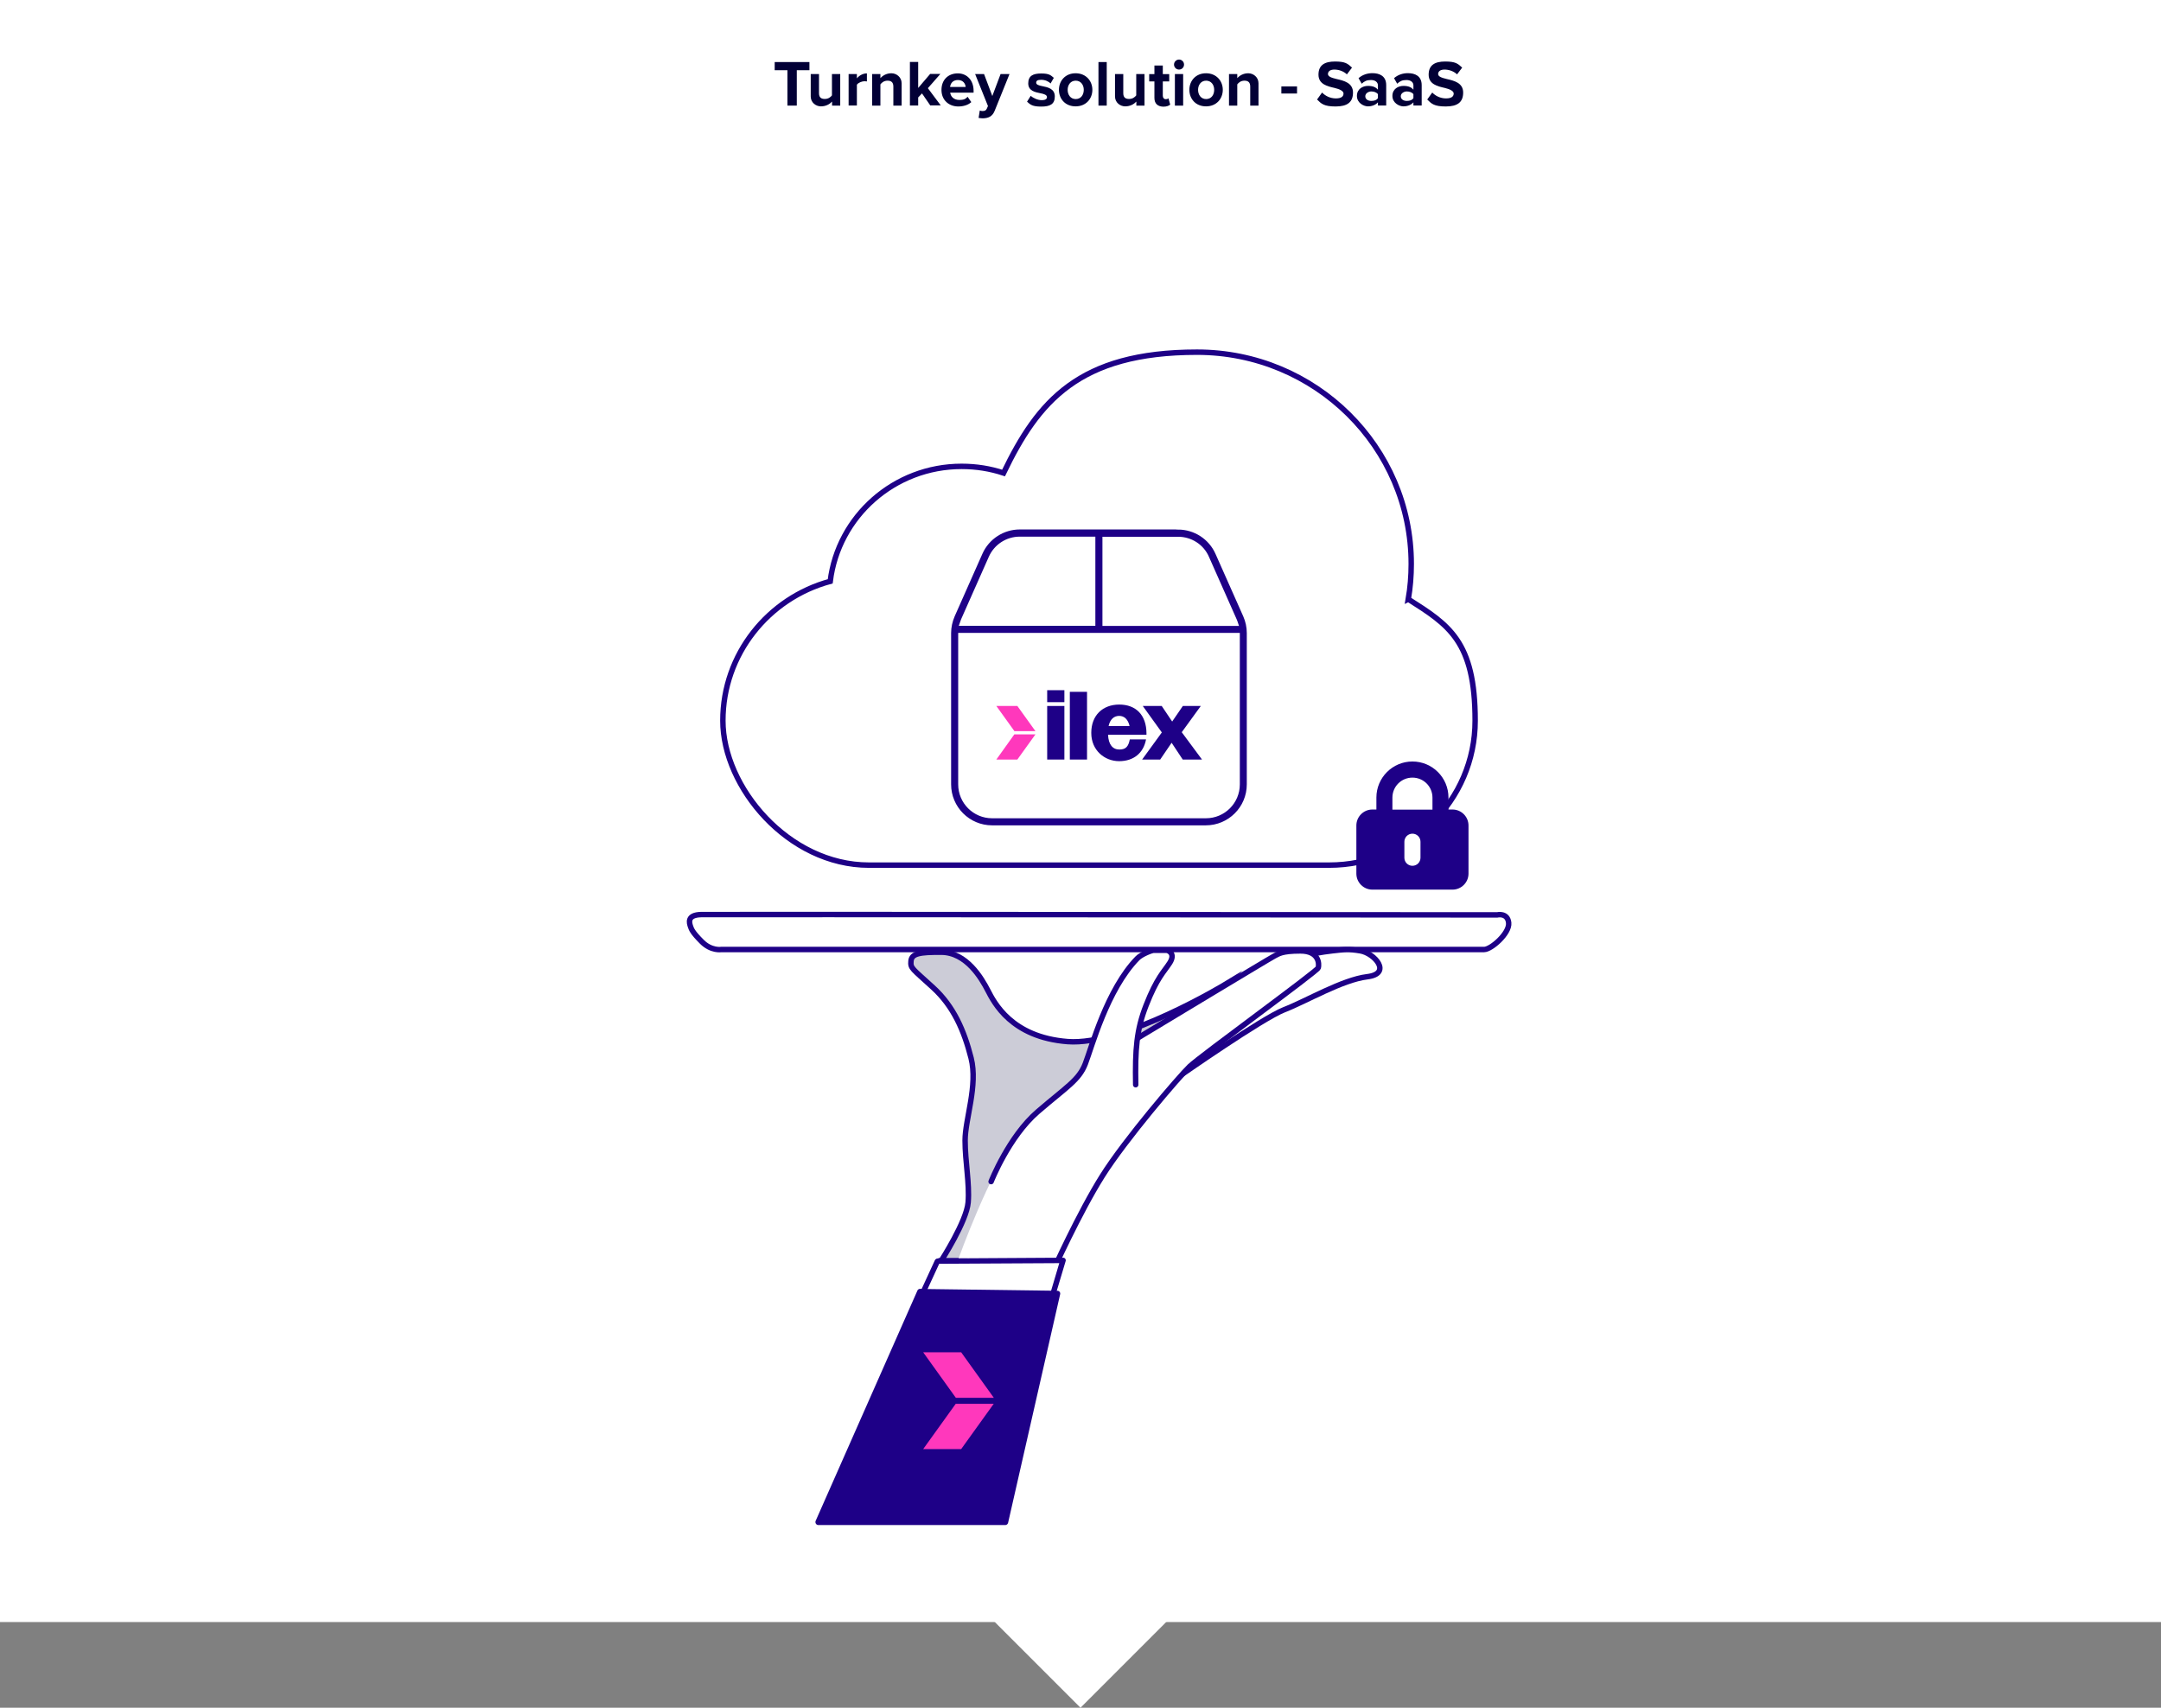 <?xml version="1.0" encoding="UTF-8"?>
<svg id="a" xmlns="http://www.w3.org/2000/svg" version="1.1" xmlns:xlink="http://www.w3.org/1999/xlink" viewBox="0 0 1985 1568.7">
  <rect x="0" y="0" width="1985" height="1568.7" fill="#808080" stroke="none"/>
  <!-- Generator: Adobe Illustrator 29.3.1, SVG Export Plug-In . SVG Version: 2.1.0 Build 151)  -->
  <defs>
    <style>
      .st0 {
        stroke: #fff;
        stroke-width: 3.3px;
      }

      .st0, .st1, .st2, .st3, .st4 {
        stroke-miterlimit: 10;
      }

      .st0, .st5 {
        fill: #1e0087;
      }

      .st6, .st1, .st2 {
        fill: #fff;
      }

      .st1, .st2, .st3, .st4 {
        stroke-width: 5px;
      }

      .st1, .st2, .st4 {
        stroke: #1e0087;
      }

      .st2, .st4 {
        stroke-linecap: round;
      }

      .st3 {
        fill: none;
        stroke: #ff38bc;
      }

      .st3, .st7 {
        display: none;
      }

      .st4 {
        fill: #ccccd7;
      }

      .st8 {
        fill: #020036;
      }

      .st9 {
        fill: #ff38bc;
      }
    </style>
  </defs>
  <rect class="st6" y="0" width="1985" height="1490"/>
  <line class="st3" x1="1904.2" y1="150.1" x2="80.8" y2="150.1"/>
  <g class="st7">
    <g>
      <path class="st5" d="M688.8,87.6c2.8,2.9,7.2,5.4,12.7,5.4s7-2.2,7-4.5-3.5-4-8.1-5.1c-6.5-1.5-14.9-3.3-14.9-12.2s5.8-12.1,15.2-12.1,11.6,1.9,15.6,5.6l-4.7,6.2c-3.2-3-7.6-4.4-11.5-4.4s-5.9,1.7-5.9,4.1,3.4,3.5,8,4.6c6.6,1.5,15,3.5,15,12.4s-5.2,12.8-16,12.8-13.2-2.6-17-6.4l4.6-6.4h0Z"/>
      <path class="st5" d="M720.8,85.2c0-8.2,5.8-15.2,15.3-15.2s15.4,7,15.4,15.2-5.8,15.2-15.4,15.2-15.3-6.9-15.3-15.2ZM743.6,85.2c0-4.5-2.7-8.4-7.4-8.4s-7.4,3.9-7.4,8.4,2.6,8.5,7.4,8.5,7.4-3.9,7.4-8.5Z"/>
      <path class="st5" d="M757.1,99.7v-40h7.6v40h-7.6Z"/>
      <path class="st5" d="M791.9,99.7v-3.7c-2,2.2-5.5,4.4-10.2,4.4s-9.4-3.5-9.4-9.1v-20.6h7.6v17.6c0,4,2.1,5.3,5.3,5.3s5.3-1.6,6.6-3.3v-19.6h7.6v29h-7.5,0Z"/>
      <path class="st5" d="M808.6,92.5v-15.1h-4.8v-6.7h4.8v-7.9h7.7v7.9h5.9v6.7h-5.9v13.1c0,1.8,1,3.2,2.6,3.2s2.2-.4,2.6-.8l1.6,5.8c-1.1,1-3.2,1.9-6.4,1.9-5.3-.2-8.1-2.9-8.1-8.1h0Z"/>
      <path class="st5" d="M826.6,61.9c0-2.5,2.1-4.6,4.6-4.6s4.6,2,4.6,4.6-2,4.6-4.6,4.6-4.6-2.1-4.6-4.6ZM827.3,99.7v-29h7.6v29c0,0-7.6,0-7.6,0Z"/>
      <path class="st5" d="M840.7,85.2c0-8.2,5.8-15.2,15.3-15.2s15.4,7,15.4,15.2-5.8,15.2-15.4,15.2-15.3-6.9-15.3-15.2ZM863.4,85.2c0-4.5-2.7-8.4-7.4-8.4s-7.4,3.9-7.4,8.4,2.6,8.5,7.4,8.5,7.4-3.9,7.4-8.5Z"/>
      <path class="st5" d="M896.5,99.7v-17.5c0-4-2.1-5.4-5.3-5.4s-5.3,1.7-6.6,3.4v19.5h-7.6v-29h7.6v3.8c1.9-2.2,5.4-4.5,10.1-4.5s9.4,3.6,9.4,9.2v20.5h-7.6Z"/>
    </g>
    <g class="st7">
      <path class="st5" d="M617.8,90.6c2.1,2,6.4,4,10,4s4.9-1.1,4.9-2.9-2.5-2.8-5.8-3.4c-5-1-11.4-2.2-11.4-9.1s4.3-9.1,11.9-9.1,8.8,1.7,11.6,4l-3,5.2c-1.7-1.9-5-3.4-8.6-3.4s-4.6,1-4.6,2.7,2.3,2.5,5.5,3.1c5,1,11.6,2.3,11.6,9.5s-4.5,9.3-12.5,9.3-9.9-1.7-13-4.5l3.4-5.4h0Z"/>
      <path class="st5" d="M643.8,85.2c0-8.2,5.8-15.2,15.3-15.2s15.4,7,15.4,15.2-5.8,15.2-15.4,15.2-15.3-6.9-15.3-15.2ZM666.5,85.2c0-4.5-2.7-8.4-7.4-8.4s-7.4,3.9-7.4,8.4,2.6,8.5,7.4,8.5,7.4-3.9,7.4-8.5Z"/>
      <path class="st5" d="M699.7,99.7v-3.7c-2,2.2-5.5,4.4-10.2,4.4s-9.4-3.5-9.4-9.1v-20.6h7.6v17.6c0,4,2.1,5.3,5.3,5.3s5.3-1.6,6.6-3.3v-19.6h7.6v29h-7.5,0Z"/>
      <path class="st5" d="M722.3,99.7l-11.6-29h8.2l7.6,20.2,7.6-20.2h8.2l-11.6,29h-8.4Z"/>
      <path class="st5" d="M758.8,70c8.6,0,14.5,6.5,14.5,16v1.7h-21.5c.5,3.7,3.4,6.7,8.3,6.7s5.9-1.1,7.7-2.9l3.4,4.9c-2.9,2.7-7.4,4-11.9,4-8.8,0-15.5-5.9-15.5-15.2s6.1-15.2,15-15.2h0ZM751.6,82.5h14.3c-.2-2.8-2.1-6.4-7.1-6.4s-6.8,3.5-7.2,6.4h0Z"/>
      <path class="st5" d="M778.8,99.7v-29h7.6v4c2-2.6,5.6-4.6,9.2-4.6v7.4c-.5,0-1.3-.2-2.1-.2-2.5,0-5.9,1.4-7.1,3.2v19.1h-7.6Z"/>
      <path class="st5" d="M817.8,99.7v-3c-2,2.3-5.4,3.7-9.2,3.7s-10.1-3.1-10.1-9.6,5.5-9.2,10.1-9.2,7.3,1.2,9.2,3.5v-4c0-2.9-2.5-4.9-6.4-4.9s-6,1.1-8.5,3.4l-2.9-5.1c3.5-3.1,8.1-4.6,12.7-4.6,6.6,0,12.7,2.6,12.7,11v18.7h-7.6ZM817.8,89.2c-1.3-1.7-3.7-2.5-6.1-2.5s-5.5,1.6-5.5,4.4,2.5,4.3,5.5,4.3,4.9-.8,6.1-2.5v-3.7Z"/>
      <path class="st5" d="M832.2,61.9c0-2.5,2.1-4.6,4.6-4.6s4.6,2,4.6,4.6-2,4.6-4.6,4.6-4.6-2.1-4.6-4.6ZM833,99.7v-29h7.6v29h-7.6Z"/>
      <path class="st5" d="M867.7,99.7v-17.5c0-4-2.1-5.4-5.3-5.4s-5.3,1.7-6.6,3.4v19.5h-7.6v-29h7.6v3.8c1.9-2.2,5.4-4.5,10.1-4.5s9.4,3.6,9.4,9.2v20.5h-7.6Z"/>
      <path class="st5" d="M896,70c8.6,0,14.5,6.5,14.5,16v1.7h-21.5c.5,3.7,3.4,6.7,8.3,6.7s5.9-1.1,7.7-2.9l3.4,4.9c-2.9,2.7-7.4,4-11.9,4-8.8,0-15.5-5.9-15.5-15.2s6.2-15.2,15-15.2h0ZM888.9,82.5h14.3c-.2-2.8-2.1-6.4-7.1-6.4s-6.9,3.5-7.2,6.4h0Z"/>
    </g>
    <g>
      <path class="st5" d="M944.9,70c5.9,0,9.5,2.6,11.5,5.3l-5,4.6c-1.4-2-3.5-3.1-6.1-3.1-4.6,0-7.9,3.4-7.9,8.4s3.2,8.5,7.9,8.5,4.7-1.2,6.1-3.1l5,4.6c-1.9,2.7-5.5,5.3-11.5,5.3-8.9,0-15.4-6.3-15.4-15.2s6.5-15.3,15.4-15.3Z"/>
      <path class="st5" d="M961.4,99.7v-40h7.6v40h-7.6Z"/>
      <path class="st5" d="M989.7,70c8.6,0,14.5,6.5,14.5,16v1.7h-21.5c.5,3.7,3.4,6.7,8.3,6.7s5.9-1.1,7.7-2.9l3.4,4.9c-2.9,2.7-7.4,4-11.9,4-8.8,0-15.5-5.9-15.5-15.2s6.2-15.2,15-15.2h0ZM982.5,82.5h14.3c-.2-2.8-2.1-6.4-7.1-6.4s-6.8,3.5-7.2,6.4h0ZM992.1,66.4h-5.3l8-8.6h7l-9.7,8.6h0Z"/>
      <path class="st5" d="M1038.2,70c8.6,0,14.5,6.5,14.5,16v1.7h-21.5c.5,3.7,3.4,6.7,8.3,6.7s5.9-1.1,7.7-2.9l3.4,4.9c-2.9,2.7-7.4,4-11.9,4-8.8,0-15.5-5.9-15.5-15.2s6.2-15.2,15-15.2h0ZM1031.1,82.5h14.3c-.2-2.8-2.1-6.4-7.1-6.4s-6.9,3.5-7.2,6.4h0Z"/>
      <path class="st5" d="M1077.8,99.7v-17.5c0-4-2.1-5.4-5.3-5.4s-5.3,1.7-6.6,3.4v19.5h-7.6v-29h7.6v3.8c1.9-2.2,5.4-4.5,10.1-4.5s9.4,3.6,9.4,9.2v20.5h-7.6Z"/>
      <path class="st5" d="M1144.3,99.7v-18.3c0-2.7-1.2-4.6-4.3-4.6s-4.9,1.8-6,3.4v19.6h-7.7v-18.4c0-2.7-1.2-4.6-4.3-4.6s-4.9,1.8-6,3.4v19.5h-7.6v-29h7.6v3.8c1.2-1.7,5-4.5,9.5-4.5s7,2,8,5.3c1.7-2.6,5.5-5.3,10-5.3s8.5,2.8,8.5,8.8v20.9s-7.7,0-7.7,0Z"/>
      <path class="st5" d="M1176.9,99.7v-3c-2,2.3-5.4,3.7-9.2,3.7s-10.1-3.1-10.1-9.6,5.5-9.2,10.1-9.2,7.3,1.2,9.2,3.5v-4c0-2.9-2.5-4.9-6.4-4.9s-6,1.1-8.5,3.4l-2.9-5.1c3.5-3.1,8.1-4.6,12.7-4.6,6.6,0,12.7,2.6,12.7,11v18.7h-7.6,0ZM1176.9,89.2c-1.3-1.7-3.7-2.5-6.1-2.5s-5.5,1.6-5.5,4.4,2.5,4.3,5.5,4.3,4.9-.8,6.1-2.5v-3.7Z"/>
      <path class="st5" d="M1191.3,61.9c0-2.5,2.1-4.6,4.6-4.6s4.6,2,4.6,4.6-2,4.6-4.6,4.6-4.6-2.1-4.6-4.6ZM1192.1,99.7v-29h7.6v29h-7.6Z"/>
      <path class="st5" d="M1226.8,99.7v-17.5c0-4-2.1-5.4-5.3-5.4s-5.3,1.7-6.6,3.4v19.5h-7.6v-29h7.6v3.8c1.9-2.2,5.4-4.5,10.1-4.5s9.4,3.6,9.4,9.2v20.5h-7.6Z"/>
      <path class="st5" d="M1255.4,88.4v-6.4h14.4v6.5h-14.4Z"/>
      <path class="st5" d="M1292.8,87.6c2.8,2.9,7.2,5.4,12.7,5.4s7-2.2,7-4.5-3.5-4-8.1-5.1c-6.5-1.5-14.9-3.3-14.9-12.2s5.8-12.1,15.2-12.1,11.6,1.9,15.6,5.6l-4.7,6.2c-3.2-3-7.6-4.4-11.5-4.4s-5.9,1.7-5.9,4.1,3.4,3.5,8,4.6c6.6,1.5,15,3.5,15,12.4s-5.2,12.8-16,12.8-13.2-2.6-17-6.4l4.6-6.4h0Z"/>
      <path class="st5" d="M1344.1,99.7v-3c-2,2.3-5.4,3.7-9.2,3.7s-10.1-3.1-10.1-9.6,5.5-9.2,10.1-9.2,7.3,1.2,9.2,3.5v-4c0-2.9-2.5-4.9-6.4-4.9s-6,1.1-8.5,3.4l-2.9-5.1c3.5-3.1,8.1-4.6,12.7-4.6,6.6,0,12.7,2.6,12.7,11v18.7h-7.6,0ZM1344.1,89.2c-1.3-1.7-3.7-2.5-6.1-2.5s-5.5,1.6-5.5,4.4,2.5,4.3,5.5,4.3,4.9-.8,6.1-2.5v-3.7Z"/>
      <path class="st5" d="M1376.7,99.7v-3c-2,2.3-5.4,3.7-9.2,3.7s-10.1-3.1-10.1-9.6,5.5-9.2,10.1-9.2,7.3,1.2,9.2,3.5v-4c0-2.9-2.5-4.9-6.4-4.9s-6,1.1-8.5,3.4l-2.9-5.1c3.5-3.1,8.1-4.6,12.7-4.6,6.6,0,12.7,2.6,12.7,11v18.7h-7.6,0ZM1376.7,89.2c-1.3-1.7-3.7-2.5-6.1-2.5s-5.5,1.6-5.5,4.4,2.5,4.3,5.5,4.3,4.9-.8,6.1-2.5v-3.7Z"/>
      <path class="st5" d="M1394,87.6c2.8,2.9,7.2,5.4,12.7,5.4s7-2.2,7-4.5-3.5-4-8.1-5.1c-6.5-1.5-14.9-3.3-14.9-12.2s5.8-12.1,15.2-12.1,11.6,1.9,15.6,5.6l-4.7,6.2c-3.2-3-7.6-4.4-11.5-4.4s-5.9,1.7-5.9,4.1,3.4,3.5,8,4.6c6.6,1.5,15,3.5,15,12.4s-5.2,12.8-16,12.8-13.2-2.6-17-6.4l4.6-6.4h0Z"/>
    </g>
  </g>
  <g id="b">
    <g>
      <path id="c" class="st2" d="M1360.1,840.4h15.1s9.6-2.3,10.6,7.3-16.1,24.5-22.5,24.5h-700.7s-9.2,1.6-17.9-7.1c-8.7-8.7-9.6-11.5-10.5-14.2-.9-2.8-3.7-10.6,10.1-10.8s715.8.3,715.8.3h0Z"/>
      <path class="st1" d="M1293.6,550.4c1.8-10.5,2.7-21.3,2.7-32.3,0-107.5-88.1-194.6-196.8-194.6s-146.1,45.4-177.7,111c-12.1-4-25-6.1-38.5-6.1-62.1,0-113.4,46.1-120.7,105.6-56.8,15.4-98.6,66.9-98.6,128s60.1,132.7,134.2,132.7h422.6c74.1,0,134.2-59.4,134.2-132.7s-24.4-88-61.4-111.6h0Z"/>
      <g>
        <path class="st6" d="M1293.2,760.2h8.4c2.9,0,5.3,2.4,5.3,5.3v29.9c0,2.9-2.4,5.3-5.3,5.3h-8.4c-2.9,0-5.3-2.4-5.3-5.3v-29.9c0-2.9,2.4-5.3,5.3-5.3Z"/>
        <path class="st5" d="M1297.4,699.5c18.3,0,33.1,14.8,33.1,33.1v11h3.7c8.1,0,14.7,6.6,14.7,14.7v44.2c0,8.1-6.6,14.7-14.7,14.7h-73.6c-8.1,0-14.7-6.6-14.7-14.7v-44.2c0-8.1,6.6-14.7,14.7-14.7h3.7v-11c0-18.2,14.8-33.1,33.1-33.1h0ZM1279,732.7v11h36.8v-11c0-10.2-8.2-18.4-18.4-18.4s-18.4,8.2-18.4,18.4h0ZM1297.4,765.8c-4.1,0-7.4,3.3-7.4,7.4v14.7c0,4.1,3.3,7.4,7.4,7.4s7.4-3.3,7.4-7.4v-14.7c0-4.1-3.3-7.4-7.4-7.4Z"/>
      </g>
      <path class="st0" d="M1082.1,484.8c15.5,0,29.6,9.1,35.9,23.3l25.5,57.4c2.2,5,3.4,10.4,3.4,16v139c0,21.7-17.6,39.3-39.3,39.3h-196.3c-21.7,0-39.3-17.6-39.3-39.3v-139c0-5.5,1.2-10.9,3.4-16l25.5-57.5c6.3-14.2,20.4-23.3,35.9-23.3h145.3,0ZM1137.1,583h-255.3v137.5c0,16.3,13.2,29.5,29.5,29.5h196.4c16.3,0,29.5-13.2,29.5-29.5v-137.5h0ZM883,573.2h121.5v-78.6h-67.8c-11.7,0-22.2,6.9-26.9,17.5l-25.5,57.5c-.5,1.2-.9,2.4-1.3,3.6h0ZM1082.1,494.7h-67.8v78.6h121.5c-.4-1.2-.8-2.5-1.3-3.6l-25.5-57.5c-4.6-10.7-15.2-17.5-26.9-17.5h0Z"/>
      <g>
        <path class="st4" d="M864.5,1158.2s23.4-36.2,24.8-53.7c1.4-17.4-2.8-37.4-2.8-56.9s11.9-50.5,5.5-75.7-16-47.5-35.1-64.9c-19.1-17.5-20.7-17.4-20.1-24.2.6-7,8.3-8.2,27.7-8.1,23.3,0,37.2,24.1,42.9,35.1s21.6,43,73.3,47c51.7,4,145.5-53,145.5-53l-243.3,254.3h-18.4Z"/>
        <path class="st6" d="M1028.2,997.7s-75.2,28.3-96.7,52.4-51,105.9-51,105.9h85.8l61.9-158.3h0Z"/>
        <path class="st2" d="M1083.1,988.7s76.3-53.3,96.5-61.2c20.2-7.8,53.3-27.5,76.3-30.3s6.8-21.6-6.4-23.8c-10.7-1.8-15-1.2-25.7,0s-18.6,3-18.6,3"/>
        <path class="st2" d="M1038.6,957.4s128.4-77.5,132.1-79.3,6.4-4.6,23.8-4.6,17.3,12.3,16.4,15.5-108.6,81.4-118.2,90.7-59.2,67.1-80.2,100.6c-21.1,33.5-45.9,88.5-45.9,88.5h-86"/>
        <path class="st2" d="M910.4,1085.4s16.2-41.3,42.8-64.2,37.9-29,43.7-44c5.8-14.9,20-68.4,47.9-96.9,3.7-3.8,13.1-7.4,14.9-7.4h11.7c1.6,0,8.6,2.8,3.2,11.4-5.4,8.5-11.9,13.6-22,39.6-8.6,22.2-10,40-9.4,72.5"/>
        <g id="d">
          <path class="st5" d="M749.2,1397.1l93.5-211.6c.4-1,1.4-1.6,2.5-1.6l126.1,1.8c1.7,0,2.9,1.6,2.5,3.2l-47.8,209.9c-.3,1.2-1.3,2.1-2.6,2.1h-171.7c-1.9,0-3.2-2-2.5-3.8h0Z"/>
        </g>
        <g id="e">
          <path class="st6" d="M848.1,1186.6l12.9-27.9c0-.2.2-.3.4-.3l115-.7-9,30.4-119.3-1.5h0Z"/>
          <path class="st5" d="M863.3,1159.7h0M973,1160.3l-7.5,25.3-113.5-1.5,10.7-23.2,110.3-.6M976.6,1155.3h0l-115.2.7c-1.2,0-2.2.7-2.7,1.7l-12.9,28c-.7,1.6.4,3.4,2.2,3.5l120.2,1.5h0c.6,0,1.1-.4,1.3-1l9.4-31.4c.4-1.5-.7-3-2.3-3h0Z"/>
        </g>
        <g>
          <polygon class="st9" points="912.9 1284 882.9 1242.2 848 1242.2 878 1284 912.9 1284"/>
          <polygon class="st9" points="877.9 1289.5 848 1331.1 882.9 1331.1 912.8 1289.5 877.9 1289.5"/>
        </g>
      </g>
      <g id="ilex_tout_court">
        <g>
          <g>
            <polygon class="st9" points="951.1 671.6 934.5 648.5 915.2 648.5 931.8 671.6 951.1 671.6"/>
            <polygon class="st9" points="931.7 674.6 915.2 697.7 934.5 697.7 951.1 674.6 931.7 674.6"/>
          </g>
          <g>
            <path class="st5" d="M961.9,634h15.8v11h-15.8v-11ZM961.9,648.5h15.8v49.2h-15.8v-49.2Z"/>
            <path class="st5" d="M982.7,635.5h15.8v62.2h-15.8v-62.2h0Z"/>
            <path class="st5" d="M1002.4,673.1c0-16,10.5-25.9,25.7-25.9s25,9.5,25,26.6v1.1h-35.3c.4,9.1,4.3,13.6,10.4,13.6s8.3-2.9,9.6-9.3h14.9c-2.3,12.5-11.4,20-24.7,20s-25.6-9.9-25.6-25.9h0v-.2ZM1018.3,666.9h19.3c-1.5-6.2-4.9-9.3-9.6-9.3s-8.3,3.1-9.7,9.3h0Z"/>
            <path class="st5" d="M1067.2,672.8l-17.5-24.3h17.4l9.6,14.3,9.8-14.3h16.5l-17.5,24.1,18.6,25.1h-17.7l-10.2-15.4-10.5,15.4h-16.6l18.1-24.9h0Z"/>
          </g>
        </g>
      </g>
    </g>
  </g>
  <polygon class="st6" points="992.5 1568.7 912.5 1488.7 1072.5 1488.7 992.5 1568.7"/>
  <g>
    <path class="st8" d="M723.3,97v-32.5h-11.7v-7.5h31.9v7.5h-11.6v32.5h-8.6Z"/>
    <path class="st8" d="M764.3,97v-3.7c-2,2.2-5.5,4.4-10.2,4.4s-9.4-3.5-9.4-9.1v-20.6h7.6v17.6c0,4,2.1,5.3,5.3,5.3s5.3-1.6,6.6-3.3v-19.6h7.6v29h-7.5Z"/>
    <path class="st8" d="M779.5,97v-29h7.6v4c2-2.6,5.6-4.6,9.2-4.6v7.4c-.5,0-1.3-.2-2.1-.2-2.5,0-5.9,1.4-7.1,3.2v19.1h-7.6Z"/>
    <path class="st8" d="M820.6,97v-17.5c0-4-2.1-5.4-5.3-5.4s-5.3,1.7-6.6,3.4v19.5h-7.6v-29h7.6v3.8c1.9-2.2,5.4-4.5,10.1-4.5s9.4,3.6,9.4,9.2v20.5h-7.6Z"/>
    <path class="st8" d="M854.6,97l-7.7-11.2-3.5,3.7v7.4h-7.6v-40h7.6v23.9l11-12.9h9.4l-11.5,13.1,11.8,15.8h-9.5v.2Z"/>
    <path class="st8" d="M879.8,67.4c8.6,0,14.5,6.5,14.5,16v1.7h-21.5c.5,3.7,3.4,6.7,8.3,6.7s5.9-1.1,7.7-2.9l3.4,4.9c-2.9,2.7-7.4,4-11.9,4-8.8,0-15.5-5.9-15.5-15.2s6.2-15.2,15-15.2ZM872.7,79.9h14.3c-.2-2.8-2.1-6.4-7.1-6.4s-6.9,3.5-7.2,6.4Z"/>
    <path class="st8" d="M900,101.5c.7.3,1.7.5,2.4.5,2,0,3.3-.5,4-2.1l1.1-2.5-11.8-29.4h8.2l7.6,20.2,7.6-20.2h8.2l-13.6,33.7c-2.2,5.5-6,6.9-11,7-.9,0-2.8-.2-3.8-.4l1.1-6.8Z"/>
    <path class="st8" d="M946.8,88c2.1,2,6.4,4,10,4s4.9-1.1,4.9-2.9-2.5-2.8-5.8-3.4c-5-1-11.4-2.2-11.4-9.1s4.3-9.1,11.9-9.1,8.8,1.7,11.6,4l-3,5.2c-1.7-1.9-5-3.4-8.6-3.4s-4.6,1-4.6,2.7,2.3,2.5,5.5,3.1c5,1,11.6,2.3,11.6,9.5s-4.5,9.3-12.5,9.3-9.9-1.7-13-4.5l3.4-5.4Z"/>
    <path class="st8" d="M972.7,82.5c0-8.2,5.8-15.2,15.3-15.2s15.4,7,15.4,15.2-5.8,15.2-15.4,15.2c-9.5,0-15.3-6.9-15.3-15.2ZM995.5,82.5c0-4.5-2.7-8.4-7.4-8.4s-7.4,3.9-7.4,8.4,2.6,8.5,7.4,8.5,7.4-3.9,7.4-8.5Z"/>
    <path class="st8" d="M1009,97v-40h7.6v40h-7.6Z"/>
    <path class="st8" d="M1043.8,97v-3.7c-2,2.2-5.5,4.4-10.2,4.4s-9.4-3.5-9.4-9.1v-20.6h7.6v17.6c0,4,2.1,5.3,5.3,5.3s5.3-1.6,6.6-3.3v-19.6h7.6v29h-7.5Z"/>
    <path class="st8" d="M1060.4,89.9v-15.1h-4.8v-6.7h4.8v-7.9h7.7v7.9h5.9v6.7h-5.9v13.1c0,1.8,1,3.2,2.6,3.2s2.2-.4,2.6-.8l1.6,5.8c-1.1,1-3.2,1.9-6.4,1.9-5.2-.2-8.1-2.9-8.1-8.1Z"/>
    <path class="st8" d="M1078.4,59.3c0-2.5,2.1-4.6,4.6-4.6s4.6,2,4.6,4.6-2,4.6-4.6,4.6-4.6-2.1-4.6-4.6ZM1079.2,97v-29h7.6v29h-7.6Z"/>
    <path class="st8" d="M1092.5,82.5c0-8.2,5.8-15.2,15.3-15.2s15.4,7,15.4,15.2-5.8,15.2-15.4,15.2c-9.5,0-15.3-6.9-15.3-15.2ZM1115.3,82.5c0-4.5-2.7-8.4-7.4-8.4s-7.4,3.9-7.4,8.4,2.6,8.5,7.4,8.5,7.4-3.9,7.4-8.5Z"/>
    <path class="st8" d="M1148.4,97v-17.5c0-4-2.1-5.4-5.3-5.4s-5.3,1.7-6.6,3.4v19.5h-7.6v-29h7.6v3.8c1.9-2.2,5.4-4.5,10.1-4.5s9.4,3.6,9.4,9.2v20.5h-7.6Z"/>
    <path class="st8" d="M1177,85.8v-6.4h14.4v6.5h-14.4Z"/>
    <path class="st8" d="M1214.4,85c2.8,2.9,7.2,5.4,12.7,5.4s7-2.2,7-4.5-3.5-4-8.1-5.1c-6.5-1.5-14.9-3.3-14.9-12.2s5.8-12.1,15.2-12.1,11.6,1.9,15.6,5.6l-4.7,6.2c-3.2-3-7.6-4.4-11.5-4.4s-5.9,1.7-5.9,4.1,3.4,3.5,8,4.6c6.6,1.5,15,3.5,15,12.4s-5.2,12.8-16,12.8-13.2-2.6-17-6.4l4.6-6.4Z"/>
    <path class="st8" d="M1265.7,97v-3c-2,2.3-5.4,3.7-9.2,3.7s-10.1-3.1-10.1-9.6,5.5-9.2,10.1-9.2,7.3,1.2,9.2,3.5v-4c0-2.9-2.5-4.9-6.4-4.9s-6,1.1-8.5,3.4l-2.9-5.1c3.5-3.1,8.1-4.6,12.7-4.6,6.6,0,12.7,2.6,12.7,11v18.7h-7.6ZM1265.7,86.5c-1.3-1.7-3.7-2.5-6.1-2.5s-5.5,1.6-5.5,4.4,2.5,4.3,5.5,4.3,4.9-.8,6.1-2.5v-3.7Z"/>
    <path class="st8" d="M1298.3,97v-3c-2,2.3-5.4,3.7-9.2,3.7s-10.1-3.1-10.1-9.6,5.5-9.2,10.1-9.2,7.3,1.2,9.2,3.5v-4c0-2.9-2.5-4.9-6.4-4.9s-6,1.1-8.5,3.4l-2.9-5.1c3.5-3.1,8.1-4.6,12.7-4.6,6.6,0,12.7,2.6,12.7,11v18.7h-7.6ZM1298.3,86.5c-1.3-1.7-3.7-2.5-6.1-2.5s-5.5,1.6-5.5,4.4,2.5,4.3,5.5,4.3,4.9-.8,6.1-2.5v-3.7Z"/>
    <path class="st8" d="M1315.6,85c2.8,2.9,7.2,5.4,12.7,5.4s7-2.2,7-4.5-3.5-4-8.1-5.1c-6.5-1.5-14.9-3.3-14.9-12.2s5.8-12.1,15.2-12.1,11.6,1.9,15.6,5.6l-4.7,6.2c-3.2-3-7.6-4.4-11.5-4.4s-5.9,1.7-5.9,4.1,3.4,3.5,8,4.6c6.6,1.5,15,3.5,15,12.4s-5.2,12.8-16,12.8-13.2-2.6-17-6.4l4.6-6.4Z"/>
  </g>
</svg>